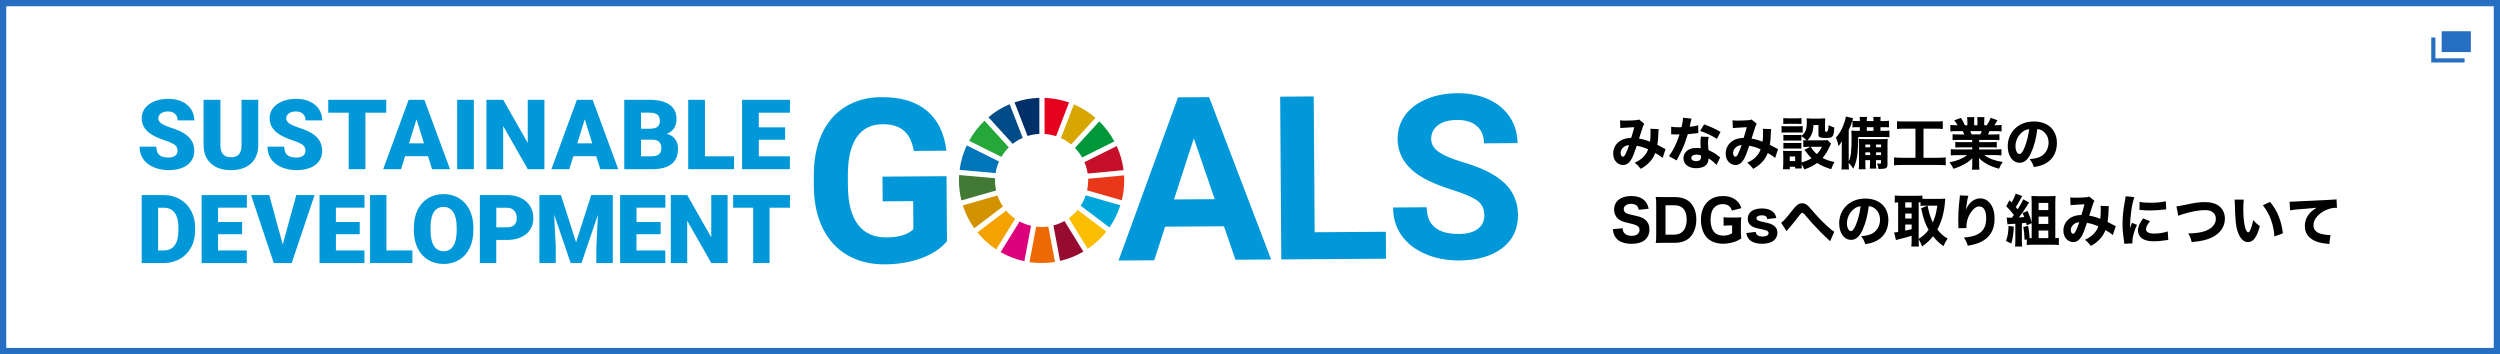 <?xml version="1.0" encoding="UTF-8"?><svg xmlns="http://www.w3.org/2000/svg" viewBox="0 0 1200 170"><defs><style>.d{fill:#00a6d9;}.e{fill:#ed6a02;}.f{fill:#c60f28;}.g{fill:#f5a200;}.h{fill:#427935;}.i{fill:#266ec1;}.j{fill:#d7a600;}.k{fill:#25a739;}.l{fill:#004c88;}.m{fill:#970b31;}.n{fill:#0075ba;}.o{fill:#0098d8;}.p{fill:#00973b;}.q{fill:#dc007a;}.r{fill:#003067;}.s{fill:#e83819;}.t{fill:#d39200;}.u{fill:#fabd00;}.v{fill:#e5001e;}</style></defs><g id="a"/><g id="b"><g id="c"><g><g><path class="o" d="M454.57,115.74c-2.87,3.49-6.95,6.21-12.23,8.16-5.28,1.95-11.14,2.95-17.58,2.99-6.76,.05-12.7-1.39-17.82-4.31-5.12-2.92-9.08-7.17-11.89-12.77-2.81-5.6-4.28-12.19-4.4-19.77l-.04-5.31c-.05-7.8,1.22-14.56,3.81-20.28,2.59-5.72,6.35-10.11,11.29-13.17,4.93-3.06,10.73-4.61,17.38-4.65,9.26-.06,16.52,2.1,21.78,6.48,5.25,4.38,8.39,10.79,9.41,19.23l-15.67,.11c-.75-4.47-2.35-7.73-4.82-9.79-2.46-2.06-5.84-3.07-10.14-3.04-5.47,.04-9.63,2.12-12.46,6.26-2.83,4.13-4.24,10.26-4.22,18.38l.03,4.99c.06,8.19,1.65,14.37,4.8,18.53,3.14,4.16,7.71,6.23,13.72,6.18,6.04-.04,10.35-1.36,12.9-3.95l-.09-13.47-14.65,.1-.08-11.86,30.74-.21,.21,31.17Z"/><path class="o" d="M587.5,108.61l-28.22,.19-5.25,16.13-17.12,.12,28.55-78.32,14.92-.1,29.77,77.92-17.12,.12-5.53-16.06Zm-23.97-12.88l19.53-.13-10.02-29.18-9.51,29.31Z"/><path class="o" d="M631.03,111.48l34.18-.23,.09,12.93-50.28,.34-.53-78.12,16.1-.11,.45,65.19Z"/><path class="o" d="M712.48,103.35c-.02-3.04-1.11-5.37-3.27-6.98-2.16-1.61-6.03-3.3-11.62-5.07-5.59-1.77-10.02-3.52-13.29-5.25-8.9-4.73-13.38-11.16-13.44-19.28-.03-4.22,1.13-7.99,3.49-11.32,2.36-3.32,5.75-5.93,10.2-7.82,4.44-1.89,9.43-2.85,14.98-2.89,5.58-.04,10.56,.94,14.94,2.93,4.38,1.99,7.79,4.82,10.23,8.49,2.44,3.67,3.68,7.85,3.71,12.53l-16.1,.11c-.02-3.58-1.17-6.35-3.44-8.32-2.27-1.97-5.44-2.94-9.52-2.91-3.94,.03-6.99,.88-9.16,2.56-2.17,1.68-3.25,3.88-3.23,6.6,.02,2.54,1.31,4.66,3.88,6.36,2.57,1.7,6.34,3.28,11.33,4.75,9.18,2.69,15.87,6.06,20.08,10.11,4.21,4.05,6.34,9.11,6.38,15.2,.05,6.76-2.48,12.08-7.56,15.96-5.09,3.88-11.96,5.85-20.62,5.91-6.01,.04-11.49-1.02-16.44-3.19-4.95-2.17-8.74-5.15-11.36-8.96-2.62-3.81-3.95-8.24-3.98-13.28l16.15-.11c.06,8.62,5.24,12.9,15.54,12.83,3.83-.03,6.81-.82,8.94-2.4,2.14-1.57,3.19-3.75,3.17-6.54Z"/></g><path class="f" d="M536.02,70.11l-15.49,7.72c.74,1.73,1.27,3.56,1.55,5.47l17.23-1.63c-.51-4.08-1.64-7.97-3.29-11.57"/><path class="s" d="M522.32,86.6c0,1.63-.18,3.22-.51,4.76l16.65,4.78c.76-3.06,1.16-6.25,1.16-9.54,0-.82-.03-1.63-.08-2.43l-17.23,1.63c0,.27,.02,.54,.02,.81"/><path class="d" d="M521.14,93.77c-.6,1.77-1.42,3.44-2.42,4.98l13.82,10.42c2.24-3.23,4.02-6.8,5.23-10.63l-16.63-4.78Z"/><g><path class="k" d="M480.68,75.3c.99-1.68,2.18-3.21,3.55-4.57l-11.66-12.78c-2.93,2.8-5.43,6.05-7.4,9.63l15.5,7.72Z"/><path class="j" d="M509.25,66.27c1.76,.81,3.41,1.84,4.89,3.06l11.69-12.76c-3.08-2.65-6.57-4.85-10.36-6.46l-6.22,16.16Z"/><path class="p" d="M519.41,75.59l15.49-7.72c-1.92-3.57-4.37-6.8-7.24-9.61l-11.69,12.76c1.33,1.37,2.49,2.9,3.44,4.57"/><path class="h" d="M477.6,86.6c0-.35,.01-.7,.03-1.04l-17.24-1.54c-.05,.85-.09,1.72-.09,2.59,0,3.31,.41,6.52,1.17,9.59l16.65-4.78c-.34-1.55-.52-3.16-.52-4.81"/><path class="u" d="M517.24,100.77c-1.23,1.49-2.64,2.82-4.2,3.95l9.1,14.73c3.38-2.29,6.38-5.08,8.91-8.28l-13.81-10.41Z"/><path class="g" d="M482.95,101.1l-13.78,10.47c2.56,3.15,5.6,5.9,9,8.15l9.1-14.72c-1.6-1.11-3.06-2.42-4.32-3.9"/><path class="n" d="M477.88,83.07c.31-1.95,.87-3.81,1.65-5.55l-15.49-7.71c-1.71,3.64-2.88,7.58-3.42,11.72l17.25,1.55Z"/><path class="m" d="M520.02,120.79l-9.09-14.72c-1.65,.93-3.43,1.66-5.3,2.15l3.21,17.02c3.99-.92,7.75-2.44,11.18-4.46"/><path class="e" d="M503.18,108.73c-1.05,.15-2.13,.23-3.22,.23-.88,0-1.75-.05-2.6-.15l-3.21,17.02c1.9,.28,3.84,.43,5.81,.43,2.19,0,4.34-.18,6.43-.52l-3.2-17.01Z"/><path class="v" d="M501.39,64.29c1.92,.12,3.78,.49,5.53,1.07l6.22-16.16c-3.7-1.31-7.64-2.08-11.75-2.22v17.31Z"/><path class="q" d="M494.89,108.38c-1.94-.45-3.78-1.16-5.49-2.08l-9.1,14.73c3.5,2,7.33,3.49,11.39,4.35l3.2-17Z"/><path class="r" d="M493.24,65.28c1.8-.57,3.69-.91,5.65-1v-17.31c-4.16,.11-8.16,.87-11.91,2.17l6.26,16.15Z"/><path class="t" d="M481.43,99.11c-1.1-1.62-1.99-3.4-2.64-5.29l-16.64,4.77c1.26,3.97,3.13,7.66,5.49,10.98l13.78-10.47Z"/><path class="l" d="M486.1,69.06c1.46-1.16,3.07-2.13,4.8-2.9l-6.26-16.14c-3.73,1.56-7.16,3.68-10.2,6.25l11.66,12.79Z"/></g><path class="o" d="M85.23,72.36c0-1.17-.42-2.09-1.25-2.75-.83-.66-2.29-1.33-4.38-2.04-2.09-.7-3.8-1.38-5.12-2.04-4.32-2.12-6.47-5.03-6.47-8.74,0-1.84,.54-3.47,1.61-4.88,1.07-1.41,2.6-2.51,4.56-3.29,1.97-.79,4.18-1.18,6.63-1.18s4.54,.43,6.44,1.28c1.9,.85,3.37,2.07,4.43,3.65,1.05,1.58,1.58,3.38,1.58,5.41h-8.01c0-1.36-.42-2.41-1.25-3.16-.83-.75-1.96-1.12-3.37-1.12s-2.57,.32-3.4,.95c-.83,.63-1.25,1.44-1.25,2.41,0,.85,.46,1.63,1.37,2.32,.92,.69,2.52,1.41,4.83,2.15,2.3,.74,4.19,1.54,5.67,2.39,3.6,2.07,5.4,4.93,5.4,8.58,0,2.91-1.1,5.2-3.29,6.86-2.2,1.66-5.21,2.49-9.04,2.49-2.7,0-5.14-.48-7.33-1.45-2.19-.97-3.84-2.3-4.94-3.98-1.11-1.69-1.66-3.63-1.66-5.82h8.05c0,1.78,.46,3.1,1.38,3.95,.92,.85,2.42,1.27,4.49,1.27,1.33,0,2.38-.29,3.15-.86,.77-.57,1.15-1.38,1.15-2.41Z"/><path class="o" d="M123.97,47.9v21.8c0,2.47-.53,4.61-1.58,6.42-1.05,1.81-2.56,3.18-4.53,4.13-1.97,.95-4.29,1.42-6.98,1.42-4.06,0-7.25-1.05-9.59-3.16s-3.52-4.99-3.57-8.65v-21.96h8.08v22.12c.09,3.65,1.78,5.47,5.08,5.47,1.66,0,2.92-.46,3.77-1.37,.85-.92,1.28-2.4,1.28-4.46v-21.76h8.03Z"/><path class="o" d="M146.63,72.36c0-1.17-.42-2.09-1.25-2.75-.83-.66-2.29-1.33-4.38-2.04-2.09-.7-3.8-1.38-5.12-2.04-4.32-2.12-6.47-5.03-6.47-8.74,0-1.84,.54-3.47,1.61-4.88,1.07-1.41,2.6-2.51,4.56-3.29,1.97-.79,4.18-1.18,6.63-1.18s4.54,.43,6.44,1.28c1.9,.85,3.37,2.07,4.43,3.65,1.05,1.58,1.58,3.38,1.58,5.41h-8.01c0-1.36-.42-2.41-1.25-3.16-.83-.75-1.96-1.12-3.37-1.12s-2.57,.32-3.4,.95c-.83,.63-1.25,1.44-1.25,2.41,0,.85,.46,1.63,1.37,2.32,.92,.69,2.52,1.41,4.83,2.15,2.3,.74,4.19,1.54,5.67,2.39,3.6,2.07,5.4,4.93,5.4,8.58,0,2.91-1.1,5.2-3.29,6.86-2.2,1.66-5.21,2.49-9.04,2.49-2.7,0-5.14-.48-7.33-1.45-2.19-.97-3.84-2.3-4.94-3.98-1.11-1.69-1.66-3.63-1.66-5.82h8.05c0,1.78,.46,3.1,1.38,3.95,.92,.85,2.42,1.27,4.49,1.27,1.33,0,2.38-.29,3.15-.86,.77-.57,1.15-1.38,1.15-2.41Z"/><path class="o" d="M185.4,54.1h-10v27.11h-8.03v-27.11h-9.81v-6.2h27.84v6.2Z"/><path class="o" d="M205.43,74.99h-11l-1.92,6.22h-8.58l12.22-33.31h7.55l12.31,33.31h-8.62l-1.94-6.22Zm-9.08-6.2h7.16l-3.59-11.55-3.57,11.55Z"/><path class="o" d="M227.44,81.21h-8.01V47.9h8.01v33.31Z"/><path class="o" d="M261.31,81.21h-7.98l-11.8-20.73v20.73h-8.03V47.9h8.03l11.78,20.73v-20.73h8.01v33.31Z"/><path class="o" d="M286.19,74.99h-11l-1.92,6.22h-8.58l12.22-33.31h7.55l12.31,33.31h-8.62l-1.94-6.22Zm-9.08-6.2h7.16l-3.59-11.55-3.57,11.55Z"/><path class="o" d="M299.65,81.21V47.9h11.96c4.29,0,7.55,.79,9.78,2.36,2.23,1.57,3.35,3.85,3.35,6.84,0,1.72-.4,3.2-1.19,4.42-.79,1.22-1.96,2.12-3.5,2.7,1.74,.46,3.07,1.31,4,2.56,.93,1.25,1.4,2.78,1.4,4.58,0,3.26-1.03,5.72-3.1,7.36-2.07,1.64-5.13,2.47-9.19,2.5h-13.52Zm8.03-19.42h4.19c1.75-.01,3-.34,3.75-.96,.75-.63,1.12-1.55,1.12-2.78,0-1.41-.4-2.42-1.21-3.04-.81-.62-2.11-.93-3.91-.93h-3.93v7.71Zm0,5.26v7.98h5.26c1.45,0,2.56-.33,3.34-.99,.78-.66,1.17-1.6,1.17-2.8,0-2.78-1.38-4.17-4.14-4.19h-5.63Z"/><path class="o" d="M338.37,75.03h13.98v6.18h-22.01V47.9h8.03v27.13Z"/><path class="o" d="M376.86,67.07h-12.63v7.96h14.92v6.18h-22.95V47.9h22.99v6.2h-14.96v7.02h12.63v5.95Z"/><path class="o" d="M68.02,126.26v-32.64h10.51c2.88,0,5.48,.65,7.78,1.96,2.3,1.31,4.1,3.15,5.39,5.54,1.29,2.38,1.95,5.05,1.96,8.01v1.5c0,2.99-.63,5.67-1.89,8.04-1.26,2.37-3.04,4.22-5.33,5.56-2.29,1.34-4.85,2.01-7.68,2.03h-10.74Zm7.87-26.56v20.51h2.73c2.26,0,3.99-.8,5.2-2.41,1.21-1.61,1.82-3.99,1.82-7.16v-1.41c0-3.15-.6-5.53-1.82-7.13s-2.97-2.4-5.29-2.4h-2.64Z"/><path class="o" d="M116.21,112.41h-11.55v7.8h13.79v6.05h-21.66v-32.64h21.71v6.07h-13.84v6.88h11.55v5.83Z"/><path class="o" d="M135.71,117.38l6.5-23.76h8.79l-10.98,32.64h-8.61l-10.89-32.64h8.72l6.48,23.76Z"/><path class="o" d="M172.68,112.41h-11.44v7.8h13.68v6.05h-21.55v-32.64h21.59v6.07h-13.73v6.88h11.44v5.83Z"/><path class="o" d="M185.49,120.21h12.45v6.05h-20.32v-32.64h7.87v26.58Z"/><path class="o" d="M227.21,110.61c0,3.18-.59,6-1.77,8.45-1.18,2.45-2.86,4.34-5.03,5.66-2.17,1.32-4.65,1.98-7.43,1.98s-5.24-.64-7.4-1.92c-2.15-1.28-3.83-3.1-5.03-5.48-1.2-2.38-1.83-5.1-1.89-8.18v-1.84c0-3.2,.59-6.02,1.76-8.46,1.17-2.44,2.85-4.33,5.04-5.66,2.19-1.33,4.68-1.99,7.48-1.99s5.23,.66,7.4,1.97c2.17,1.31,3.85,3.19,5.06,5.61,1.2,2.43,1.81,5.21,1.83,8.35v1.5Zm-8-1.37c0-3.24-.54-5.7-1.63-7.39-1.08-1.68-2.63-2.52-4.65-2.52-3.95,0-6.03,2.96-6.25,8.88l-.02,2.4c0,3.2,.53,5.66,1.59,7.38,1.06,1.72,2.64,2.58,4.73,2.58s3.52-.84,4.6-2.53c1.08-1.69,1.62-4.12,1.64-7.28v-1.5Z"/><path class="o" d="M238.2,115.19v11.07h-7.87v-32.64h13.02c2.5,0,4.7,.46,6.62,1.38,1.92,.92,3.41,2.23,4.46,3.92,1.05,1.7,1.58,3.62,1.58,5.77,0,3.18-1.14,5.73-3.42,7.63-2.28,1.91-5.41,2.86-9.38,2.86h-5.02Zm0-6.07h5.16c1.52,0,2.69-.38,3.49-1.14,.8-.76,1.2-1.84,1.2-3.23,0-1.52-.41-2.74-1.23-3.65-.82-.91-1.94-1.37-3.36-1.39h-5.24v9.41Z"/><path class="o" d="M269.24,93.62l7.28,22.71,7.26-22.71h10.36v32.64h-7.89v-7.62l.76-15.6-7.89,23.22h-5.2l-7.91-23.24,.76,15.62v7.62h-7.87v-32.64h10.33Z"/><path class="o" d="M317.1,112.41h-11.59v7.8h13.83v6.05h-21.69v-32.64h21.74v6.07h-13.87v6.88h11.59v5.83Z"/><path class="o" d="M349.25,126.26h-7.82l-11.57-20.31v20.31h-7.87v-32.64h7.87l11.54,20.31v-20.31h7.85v32.64Z"/><path class="o" d="M379.19,99.7h-9.8v26.56h-7.87v-26.56h-9.61v-6.07h27.28v6.07Z"/></g><path class="i" d="M1197,3V167H3V3H1197m3-3H0V170H1200V0h0Z"/><g><path d="M777.62,57.75c.57,.11,1.27,.14,2.75,.14,1.7,0,4.16-.11,5.29-.24,.51-.05,.73-.13,1.08-.32l2.51,2.13c-.24,.35-.43,.67-.62,1.19-.22,.62-1.43,4.32-1.89,5.88,2,.32,3.37,.73,5.29,1.48,.16-1.16,.24-2.43,.24-4.72,0-.65-.03-.95-.11-1.48l4.02,.16c-.11,.57-.14,.84-.16,1.89-.08,2.38-.22,3.94-.49,5.64,.62,.32,2.05,1.05,2.83,1.51,.62,.32,.73,.41,1.11,.54l-1.4,4.26c-.76-.67-2.11-1.57-3.54-2.38-.78,1.94-1.62,3.27-3.02,4.67-1.13,1.16-2.48,2.13-3.97,2.94-1.27-1.59-1.65-1.97-2.86-2.94,2-.97,2.97-1.62,4.05-2.7,1.08-1.08,1.84-2.24,2.38-3.72-1.62-.78-3.24-1.3-5.45-1.73-1.16,3.48-1.92,5.37-2.7,6.67-1.05,1.73-2.38,2.59-3.91,2.59-1.16,0-2.38-.54-3.24-1.43-.97-1-1.48-2.43-1.48-4.1,0-2.54,1.24-4.75,3.43-6.13,1.4-.86,2.92-1.27,5.21-1.38,.54-1.65,1.05-3.43,1.48-5.13-.7,.08-2.35,.16-4.86,.3-.43,.03-1.05,.05-1.83,.13l-.14-3.73Zm1.16,13.42c-.59,.67-.89,1.48-.89,2.32,0,1,.49,1.75,1.13,1.75,.43,0,.84-.46,1.38-1.62,.49-.97,1.03-2.4,1.56-3.97-1.43,.13-2.4,.59-3.18,1.51Z"/><path d="M811.96,56.92q-.11,.27-.38,1.46c-.05,.24-.19,.84-.38,1.78q-.11,.41-.16,.68c1.75-.16,3.1-.38,4.08-.7l.08,3.72c-.3,.03-.41,.03-.84,.11-.94,.13-2.05,.24-4.21,.43-1.05,3.4-1.7,5.16-2.94,7.83-.62,1.32-.86,1.81-1.89,3.75q-.35,.67-.51,1.03l-3.7-2.05c1.94-2.56,3.78-6.34,5.07-10.45q-.81,0-1.46,.03h-.32q-.3,0-1.21-.05h-1.03v-3.67c.97,.19,2.16,.27,3.78,.27,.16,0,.67-.03,1.19-.05,.49-2.02,.7-3.35,.73-4.51l4.1,.41Zm11.98,22.27c-.84-1.03-2.35-2.27-3.83-3.16-.03,1.27-.27,2.08-.92,2.89-.94,1.16-2.78,1.83-4.99,1.83-3.7,0-6.13-1.92-6.13-4.8,0-2.05,1.3-3.78,3.43-4.53,.81-.3,1.65-.41,2.89-.41,.78,0,1.24,.05,1.97,.16-.11-1.08-.13-1.84-.13-2.62,0-1.21,.05-2,.22-3l3.75,.19c-.3,1.08-.35,1.57-.35,2.67,0,1.21,.05,2.16,.24,3.64,1.7,.76,2.75,1.35,4.08,2.35,.35,.24,.59,.43,1.05,.81q.24,.19,.46,.35l-1.73,3.62Zm-9.64-4.99c-1.48,0-2.48,.65-2.48,1.59s.84,1.57,2.27,1.57c1.62,0,2.4-.67,2.4-2,0-.24-.03-.76-.05-.76-.84-.3-1.38-.4-2.13-.4Zm9.8-7.53c-2.46-1.59-4.91-2.75-8.04-3.83l1.92-3.13c3.24,1.16,5.4,2.16,7.86,3.62l-1.73,3.35Z"/><path d="M831.62,57.75c.57,.11,1.27,.14,2.75,.14,1.7,0,4.16-.11,5.29-.24,.51-.05,.73-.13,1.08-.32l2.51,2.13c-.24,.35-.43,.67-.62,1.19-.22,.62-1.43,4.32-1.89,5.88,2,.32,3.37,.73,5.29,1.48,.16-1.16,.24-2.43,.24-4.72,0-.65-.03-.95-.11-1.48l4.02,.16c-.11,.57-.14,.84-.16,1.89-.08,2.38-.22,3.94-.49,5.64,.62,.32,2.05,1.05,2.83,1.51,.62,.32,.73,.41,1.11,.54l-1.4,4.26c-.76-.67-2.11-1.57-3.54-2.38-.78,1.94-1.62,3.27-3.02,4.67-1.13,1.16-2.48,2.13-3.97,2.94-1.27-1.59-1.65-1.97-2.86-2.94,2-.97,2.97-1.62,4.05-2.7,1.08-1.08,1.84-2.24,2.38-3.72-1.62-.78-3.24-1.3-5.45-1.73-1.16,3.48-1.92,5.37-2.7,6.67-1.05,1.73-2.38,2.59-3.91,2.59-1.16,0-2.38-.54-3.24-1.43-.97-1-1.48-2.43-1.48-4.1,0-2.54,1.24-4.75,3.43-6.13,1.4-.86,2.92-1.27,5.21-1.38,.54-1.65,1.05-3.43,1.48-5.13-.7,.08-2.35,.16-4.86,.3-.43,.03-1.05,.05-1.83,.13l-.14-3.73Zm1.16,13.42c-.59,.67-.89,1.48-.89,2.32,0,1,.49,1.75,1.13,1.75,.43,0,.84-.46,1.38-1.62,.49-.97,1.03-2.4,1.56-3.97-1.43,.13-2.4,.59-3.18,1.51Z"/><path d="M855.13,60.48c.65,.11,1.16,.13,2.19,.13h5.78c1.13,0,1.62-.03,2.19-.11v3.16c-.65-.08-.84-.08-2.08-.08h-5.88c-.97,0-1.57,.03-2.19,.11v-3.21Zm10.45,6.78c.57,.08,.86,.11,1.65,.11-.81-.78-1.73-1.51-2.56-2.03v2.19c-.57-.08-.84-.08-1.65-.08h-5.29c-.81,0-1.21,.03-1.7,.08v-2.81c.51,.05,.86,.08,1.7,.08h5.29c.89,0,1.19,0,1.65-.08v.54c2-1.54,2.62-3.19,2.62-6.8,0-.62-.03-1.05-.13-1.65,.67,.08,1.27,.11,2.13,.11h4.56c.95,0,1.54-.03,2.24-.11-.05,.59-.08,1.21-.08,2.13v3.91c0,.32,.16,.4,.7,.4q.92,0,1.03-3.16c.95,.51,1.65,.78,2.73,1.11-.16,2.54-.35,3.54-.84,4.18-.49,.67-1.16,.84-3.35,.84-2.89,0-3.43-.3-3.43-1.86v-4.32h-2.4c-.11,2.54-.49,4.02-1.51,5.64-.43,.67-.76,1.08-1.38,1.67h7.83c.97,0,1.48-.03,1.83-.08l1.67,1.62q-.16,.32-.54,1.16c-1.11,2.56-2.08,4.13-3.51,5.78,1.65,.86,3.27,1.43,5.72,1.94-.76,1.3-1.16,2.16-1.59,3.46-3.16-1-4.99-1.84-6.72-3.02-1.86,1.35-3.64,2.27-6.18,3.1-.43-1-.76-1.57-1.32-2.4,0,1.11,.03,1.35,.08,1.97h-3.16v-.84h-2.56v1.21h-3.27c.08-.89,.13-1.75,.13-2.67v-4.13c0-.86-.03-1.35-.11-2.08,.65,.05,1.16,.08,2.05,.08h5.16c1,0,1.3,0,1.73-.08-.05,.54-.05,.92-.05,1.89v3.7c1.86-.51,3.4-1.13,4.78-2-.59-.57-.97-1-1.35-1.46q-1.78-2.24-2.08-2.56l2.78-1.48h-1.13c-.92,0-1.51,.03-2.16,.11v-3.32Zm-9.61-10.58c.76,.08,1.19,.11,2.35,.11h4.05c1.16,0,1.59-.03,2.35-.11v2.83c-.76-.05-1.27-.08-2.35-.08h-4.05c-1.03,0-1.7,.03-2.35,.08v-2.83Zm.05,11.88c.51,.05,.86,.08,1.7,.08h5.29c.86,0,1.19-.03,1.65-.08v2.81c-.57-.08-.81-.08-1.7-.08h-5.26c-.84,0-1.13,0-1.67,.08v-2.81Zm3.05,8.75h2.59v-2.21h-2.59v2.21Zm10.12-6.83c1,1.65,1.62,2.43,2.89,3.48,1.03-1.05,1.59-1.86,2.43-3.48h-5.32Z"/><path d="M891.8,70.28c-.11,3.18-.3,4.8-.81,6.83-.38,1.57-.76,2.54-1.43,3.86-.76-1.21-1.43-2.11-2.19-2.81,0,1.57,.03,1.97,.14,3.18h-3.64c.13-1.24,.16-1.83,.16-3.18v-7.15c0-.81,.03-1.7,.05-3.27-.46,.92-.97,1.67-1.57,2.38-.46-2.05-.54-2.32-1.27-4.08,1.43-1.54,2.54-3.37,3.48-5.67,.68-1.67,1.13-3.24,1.3-4.43l3.46,.81c-.27,.86-.3,1-.43,1.43-.54,1.75-.89,2.67-1.67,4.26v14.98c1.08-2.16,1.38-4.78,1.38-12.07,0-.97-.03-1.83-.11-2.67,1,.08,1.51,.11,2.92,.11h1.16v-1.75h-.81c-1.51,0-2,.03-2.75,.11v-3.16c.76,.08,1.7,.11,2.75,.11h.81v-.49c0-.76-.03-1.05-.11-1.48h3.56c-.08,.43-.11,.84-.11,1.46v.51h3.21v-.49c0-.78-.03-1.11-.11-1.48h3.56c-.08,.46-.11,.81-.11,1.46v.51h1.27c1.19,0,2.29-.05,2.81-.16v3.21c-.81-.08-1.32-.11-2.81-.11h-1.27v1.75h1.3c1.57,0,2.16-.03,3-.13v3.19c-.76-.05-1.54-.08-2.56-.08l-12.44-.03c-.03,2.19-.03,2.32-.05,3.64l-.05,.89Zm3.56,6.59v1.4c0,1.84,.03,2.4,.13,2.97h-3.29c.08-.73,.13-1.59,.13-2.97v-8.53c0-1.46-.03-2.13-.11-3.08,.86,.08,1.43,.11,2.94,.11h8.39c1.24,0,1.78-.03,2.56-.11-.08,.67-.11,1.4-.11,2.86v9.2c0,2.05-.59,2.38-4.35,2.38-.16-1.21-.27-1.65-.62-2.65,.49,.08,.92,.11,1.32,.11,.46,0,.54-.08,.54-.57v-1.13h-2.4v1.05c0,1.65,.03,2.32,.13,3.02h-3.13c.11-.84,.13-1.59,.13-3.02v-1.05h-2.29Zm2.29-7.5h-2.29v1.32h2.29v-1.32Zm0,3.75h-2.29v1.32h2.29v-1.32Zm1.62-10.31v-1.75h-3.21v1.75h3.21Zm3.64,7.88v-1.32h-2.4v1.32h2.4Zm0,3.75v-1.32h-2.4v1.32h2.4Z"/><path d="M914.24,61.75c-1.59,0-2.56,.05-3.67,.16v-3.75c.97,.11,2,.16,3.72,.16h14.58c1.67,0,2.54-.03,3.67-.16v3.75c-1.16-.11-2.08-.16-3.64-.16h-5.62v13.98h6.78c1.67,0,2.7-.05,3.89-.19v3.83c-1.05-.14-2.4-.19-3.91-.19h-17.01c-1.46,0-2.65,.05-3.89,.19v-3.83c1.21,.13,2.19,.19,3.94,.19h6.34v-13.98h-5.18Z"/><path d="M939.91,67.17c-1.19,0-1.78,.03-2.67,.11v-2.86c.78,.08,1.4,.11,2.67,.11h2.97c-.41-.86-.51-1.11-.81-1.59h-2.67c-1.3,0-2.4,.05-3.24,.14v-3.13c.86,.11,1.73,.16,3.08,.16h.4c-.46-.86-.76-1.3-1.65-2.35l3.24-1.16c.86,1.27,1.08,1.67,1.92,3.51h1.19v-1.83c0-.84-.05-1.49-.13-2.05h3.46c-.05,.49-.08,1.05-.08,1.89v2h1.59v-2c0-.81-.03-1.38-.11-1.89h3.48c-.08,.49-.13,1.21-.13,2.05v1.83h1.27c.92-1.4,1.35-2.21,1.83-3.56l3.27,1.16c-.57,1-.97,1.67-1.51,2.4h.38c1.43,0,2.24-.05,3.1-.16v3.13c-.84-.08-1.97-.14-3.29-.14h-2.48c-.49,1.03-.51,1.08-.78,1.59h2.81c1.27,0,1.92-.03,2.7-.11v2.86c-.92-.08-1.48-.11-2.7-.11h-7.02v1.05h5.75c1.13,0,1.94-.03,2.7-.13v2.73c-.78-.08-1.54-.11-2.7-.11h-5.75v1.03h7.34c1.57,0,2.54-.05,3.35-.16v3.02c-1.05-.11-2.05-.16-3.32-.16h-4.88c2.08,1.62,4.88,2.67,8.83,3.32-.89,1.24-1.24,1.89-1.78,3.24-4.27-1.16-7.26-2.75-9.61-5.1,.05,.92,.05,1.05,.05,1.73v1.11c0,1.13,.05,1.97,.16,2.7h-3.62c.11-.81,.16-1.65,.16-2.7v-1.08c0-.65,0-.73,.05-1.7-1.48,1.4-2.27,2-3.83,2.86-1.59,.89-3.18,1.57-5.26,2.19-.49-1.16-1.03-2.05-1.89-3.1,3.75-.73,6.29-1.78,8.48-3.46h-4.48c-1.32,0-2.32,.05-3.37,.16v-3.02c.86,.11,1.84,.16,3.35,.16h6.94v-1.03h-5.42c-1.16,0-1.92,.03-2.7,.11v-2.73c.7,.11,1.51,.13,2.7,.13h5.42v-1.05h-6.72Zm10.64-2.65c.35-.73,.46-.94,.7-1.59h-5.51c.27,.62,.41,.92,.65,1.59h4.16Z"/><path d="M975.04,73.11c-1.51,3.43-3.29,5.02-5.61,5.02-3.35,0-5.72-3.27-5.72-7.91,0-3.08,1.05-5.88,3.02-8.02,2.32-2.54,5.64-3.89,9.5-3.89,6.78,0,11.09,4.05,11.09,10.37,0,4.91-2.46,8.72-6.78,10.42-1.3,.51-2.38,.78-4.29,1.11-.57-1.7-.94-2.43-2-3.83,2.4-.19,4.08-.62,5.34-1.29,2.32-1.27,3.72-3.78,3.72-6.64,0-2.4-1.05-4.43-2.89-5.64-.78-.51-1.43-.73-2.51-.86-.54,4.45-1.48,8.04-2.89,11.17Zm-4.29-9.77c-2.05,1.59-3.32,4.21-3.32,6.91,0,2.02,.86,3.67,1.92,3.67,.78,0,1.62-1.05,2.48-3.24,1-2.4,1.84-5.8,2.16-8.69-1.29,.16-2.19,.54-3.24,1.35Z"/><path d="M778.83,109.55c.11,1.11,.27,1.62,.73,2.19,.73,.95,2,1.46,3.59,1.46,2.35,0,3.83-1.08,3.83-2.81,0-.84-.35-1.51-1.05-1.94-.84-.54-1.67-.81-4.62-1.48-2.29-.54-3.19-.89-4.21-1.62-1.51-1.13-2.32-2.78-2.32-4.78,0-3.97,3.16-6.48,8.15-6.48,3.21,0,5.64,.97,7.04,2.81,.67,.92,1.03,1.7,1.38,3.29l-4.75,.51c-.14-.84-.32-1.24-.7-1.73-.62-.73-1.7-1.13-3-1.13-2.11,0-3.51,1.03-3.51,2.56,0,.73,.32,1.32,.92,1.75,.59,.38,1.13,.57,2.54,.89,2.94,.62,4.24,.97,5.32,1.46,1.11,.49,2.11,1.32,2.73,2.35,.54,.89,.81,1.97,.81,3.27,0,4.4-3.08,6.91-8.48,6.91-3.48,0-6.1-.97-7.53-2.78-.89-1.11-1.27-2.13-1.57-4.24l4.7-.46Z"/><path d="M794.98,98.24c0-1.67-.05-2.51-.24-3.72,1.08,.05,1.75,.08,3.7,.08h5.26c3.32,0,5.78,.81,7.53,2.51,1.97,1.92,3,4.72,3,8.26s-1.08,6.64-3.16,8.67c-1.78,1.7-4.16,2.51-7.34,2.51h-5.29c-1.83,0-2.56,.03-3.67,.08,.16-1.16,.21-2,.21-3.72v-14.66Zm8.4,14.39c2,0,3.35-.49,4.37-1.57,1.21-1.27,1.86-3.21,1.86-5.61s-.57-4.24-1.73-5.43c-1.03-1.05-2.38-1.51-4.53-1.51h-3.91v14.12h3.94Z"/><path d="M830.05,108.22c-1.38,0-1.92,.03-2.73,.13v-4.08c1,.13,1.59,.16,3.37,.16h1.78c1.29,0,2.24-.03,3.35-.13-.13,1.03-.19,1.86-.19,3.51v2.94c0,1.75,.03,2.54,.19,3.73-1.78,1.08-2.83,1.54-4.37,1.94-1.3,.35-2.89,.57-4.32,.57-3.48,0-6.29-1.13-8.1-3.24-1.65-1.97-2.59-5.02-2.59-8.34,0-4.59,1.89-8.23,5.18-10.04,1.51-.86,3.37-1.27,5.59-1.27,2.73,0,5.07,.89,6.69,2.51,.92,.94,1.4,1.75,1.97,3.32l-4.56,1.13c-.43-1.24-.84-1.83-1.62-2.35-.76-.51-1.65-.73-2.92-.73-1.48,0-2.86,.54-3.81,1.51-1.24,1.3-1.89,3.29-1.89,5.94s.62,4.67,1.78,5.99c.97,1.11,2.43,1.67,4.32,1.67,1.62,0,2.89-.32,4.24-1.11v-3.78h-1.38Z"/><path d="M842.69,111.3c.16,.67,.3,.97,.59,1.32,.51,.59,1.48,.92,2.78,.92,1.75,0,2.86-.62,2.86-1.62,0-.43-.19-.78-.57-1.05s-.92-.43-2.46-.76c-2.54-.51-3.48-.78-4.43-1.21-1.59-.73-2.54-2.16-2.54-3.86,0-3.1,2.56-4.99,6.75-4.99,2.38,0,4.21,.57,5.37,1.65,.84,.76,1.27,1.54,1.59,2.94l-4.35,.51c-.16-1.27-.94-1.81-2.56-1.81s-2.62,.54-2.62,1.43c0,.46,.3,.84,.84,1.08,.49,.24,1.05,.4,2.46,.7,2.75,.59,3.67,.89,4.7,1.51,1.35,.81,2.05,2.02,2.05,3.62,0,3.35-2.7,5.32-7.29,5.32-3.16,0-5.4-.86-6.61-2.56-.51-.7-.78-1.35-1.05-2.59l4.48-.54Z"/><path d="M854.97,106.93c1.21-.86,2.35-2.16,6.1-6.91,1.35-1.7,2.56-2.46,3.97-2.46,.86,0,1.7,.32,2.48,.95,.4,.32,1,.94,1.75,1.83,2.78,3.27,4.94,5.56,7.83,8.23,1.57,1.49,2.38,2.13,3.35,2.67l-2,4.54c-.3-.32-.41-.43-.89-.86-2.24-2-5.24-5.05-7.86-7.94q-.59-.67-2.43-2.81-.3-.35-1.13-1.32c-.49-.54-.76-.7-1.13-.7q-.46,0-2.65,2.94c-1.27,1.67-2.75,3.48-4.16,5.05-.32,.35-.41,.46-.68,.81l-2.56-4.02Z"/><path d="M894.14,110.11c-1.51,3.43-3.29,5.02-5.61,5.02-3.35,0-5.72-3.27-5.72-7.91,0-3.08,1.05-5.88,3.02-8.02,2.32-2.54,5.64-3.89,9.5-3.89,6.78,0,11.09,4.05,11.09,10.37,0,4.91-2.46,8.72-6.78,10.42-1.3,.51-2.38,.78-4.29,1.11-.57-1.7-.94-2.43-2-3.83,2.4-.19,4.08-.62,5.34-1.29,2.32-1.27,3.72-3.78,3.72-6.64,0-2.4-1.05-4.43-2.89-5.64-.78-.51-1.43-.73-2.51-.86-.54,4.45-1.48,8.04-2.89,11.17Zm-4.29-9.77c-2.05,1.59-3.32,4.21-3.32,6.91,0,2.02,.86,3.67,1.92,3.67,.78,0,1.62-1.05,2.48-3.24,1-2.4,1.84-5.8,2.16-8.69-1.29,.16-2.19,.54-3.24,1.35Z"/><path d="M920.96,115.35c0,1.48,.03,2.27,.13,3h-3.67c.11-.92,.16-1.81,.16-2.97v-2.21c-2.11,.65-4.64,1.35-5.64,1.54-.84,.19-1.49,.38-1.89,.51l-.86-3.62c.62-.05,.89-.08,1.92-.24v-14.22c-.78,.03-1,.05-1.62,.11v-3.43c.84,.11,1.62,.16,2.56,.16h8.1c1.13,0,1.78-.03,2.59-.13v1.57c.67,.03,1.08,.05,1.81,.05h6.91c.7,0,1.54-.05,2.27-.13-.05,.43-.11,1-.16,1.78-.35,4.78-1.62,9.34-3.64,13.01,1.67,2.13,2.59,2.94,4.91,4.4-.86,1.21-1.46,2.35-1.97,3.62-2.24-1.62-3.29-2.62-5.02-4.78-1.57,2.02-2.73,3.1-5.24,4.91-.54-1.4-.86-2.11-1.65-3.48v.57Zm-6.45-15.71h3.08v-2.51h-3.08v2.51Zm0,5.24h3.08v-2.4h-3.08v2.4Zm0,5.83c1.32-.27,1.73-.35,3.08-.7v-2.24h-3.08v2.94Zm6.45,3.94c1.13-.73,1.4-.92,2.08-1.49,1.08-.92,1.94-1.81,2.7-2.81-1.59-2.73-2.54-5.4-3.59-10.37l3.02-1.27h-.7c-1.27,0-2,.03-2.62,.13v-1.7q-.59-.03-.89-.03v17.52Zm4.26-15.93q.11,.51,.41,1.83c.49,2.29,1.21,4.4,2.13,6.21,1.03-2.19,1.67-4.64,2.16-8.04h-4.7Z"/><path d="M944.82,93.97c-.4,1.21-.65,2.56-1.19,6.67,.81-1.7,1.46-2.67,2.4-3.56,1.3-1.21,2.86-1.86,4.45-1.86,2.24,0,4.18,1.19,5.45,3.37,1.03,1.78,1.46,3.7,1.46,6.56,0,5.43-2.48,9.29-7.29,11.31-1.48,.62-3.4,1.13-5.56,1.48-.57-1.75-.94-2.51-1.86-3.91,7.56-.59,10.69-3.32,10.69-9.31,0-3.62-1.19-5.64-3.32-5.64-.97,0-1.81,.41-2.7,1.27-2.21,2.16-3.48,5.32-3.48,8.72v.41l-3.86,.05c.03-.19,.03-.32,.03-.43s0-.11-.03-1.54c-.03-.97-.05-1.78-.05-2.35,0-2.29,.16-5.26,.38-7.21,.19-1.7,.3-2.78,.35-3.27,.05-.49,.05-.51,.05-.95l4.08,.19Z"/><path d="M966.64,108.79c-.19,3.62-.49,5.64-1.21,8.1l-2.54-1.21c.78-2.08,1.13-4.18,1.21-7.23l2.54,.35Zm6.18-.65c-.14-.57-.16-.73-.3-1.21-.27,.03-.49,.05-.62,.08q-.57,.05-1.4,.14v8.26c0,1.46,.03,2.08,.16,2.94h-3.46c.13-.89,.16-1.54,.16-2.94v-8.02q-.4,.03-2.51,.16c-.49,.03-.81,.05-1.27,.16l-.35-3.32c.46,.08,.89,.11,1.78,.11h.7c.4-.51,.59-.78,.97-1.32-1.24-1.67-2.46-3.02-3.7-4.16l1.57-2.92c.51,.51,.67,.68,1.05,1.08,.81-1.35,1.65-3.16,1.92-4.24l3.13,1.13q-.16,.27-.67,1.24c-1.03,1.92-1.43,2.56-2.4,4.05q.38,.46,.92,1.11c1.54-2.43,2.24-3.72,2.67-4.8l2.83,1.54c-.22,.3-.38,.51-.76,1.13-1.4,2.27-3.21,4.91-4.16,6.05,.59-.03,1.43-.11,2.56-.22-.27-.73-.38-.97-.78-1.94l2.38-.97c1.03,2.4,1.51,3.7,1.97,5.56v-9.99c0-1.03-.03-1.84-.11-2.78,.92,.08,1.65,.11,2.7,.11h6.05c1.24,0,2.13-.03,2.81-.13-.08,1.03-.11,1.78-.11,2.94v17.33h.24c.54,0,1.08-.05,1.46-.13v3.46c-.84-.11-1.86-.16-2.92-.16h-9.64c-1.05,0-2.05,.05-2.83,.16v-2.7l-1.05,.19c-.13-2.86-.3-4.54-.62-6.21l2.32-.46c.43,2.29,.51,2.81,.73,5.86h.97v-7.18l-2.4,1.03Zm5.72-7.31h4.64v-3.43h-4.64v3.43Zm0,6.67h4.64v-3.54h-4.64v3.54Zm0,6.8h4.64v-3.64h-4.64v3.64Z"/><path d="M993.72,94.75c.57,.11,1.27,.14,2.75,.14,1.7,0,4.16-.11,5.29-.24,.51-.05,.73-.13,1.08-.32l2.51,2.13c-.24,.35-.43,.67-.62,1.19-.22,.62-1.43,4.32-1.89,5.88,2,.32,3.37,.73,5.29,1.48,.16-1.16,.24-2.43,.24-4.72,0-.65-.03-.95-.11-1.48l4.02,.16c-.11,.57-.14,.84-.16,1.89-.08,2.38-.22,3.94-.49,5.64,.62,.32,2.05,1.05,2.83,1.51,.62,.32,.73,.41,1.11,.54l-1.4,4.26c-.76-.67-2.11-1.57-3.54-2.38-.78,1.94-1.62,3.27-3.02,4.67-1.13,1.16-2.48,2.13-3.97,2.94-1.27-1.59-1.65-1.97-2.86-2.94,2-.97,2.97-1.62,4.05-2.7,1.08-1.08,1.84-2.24,2.38-3.72-1.62-.78-3.24-1.3-5.45-1.73-1.16,3.48-1.92,5.37-2.7,6.67-1.05,1.73-2.38,2.59-3.91,2.59-1.16,0-2.38-.54-3.24-1.43-.97-1-1.48-2.43-1.48-4.1,0-2.54,1.24-4.75,3.43-6.13,1.4-.86,2.92-1.27,5.21-1.38,.54-1.65,1.05-3.43,1.48-5.13-.7,.08-2.35,.16-4.86,.3-.43,.03-1.05,.05-1.83,.13l-.14-3.73Zm1.16,13.42c-.59,.67-.89,1.48-.89,2.32,0,1,.49,1.75,1.13,1.75,.43,0,.84-.46,1.38-1.62,.49-.97,1.03-2.4,1.56-3.97-1.43,.13-2.4,.59-3.18,1.51Z"/><path d="M1024.5,94.62c-1.19,3.21-2.05,9.29-2.13,15.01q.35-1.05,.49-1.38l.51-1.3,2.38,.97c-1.43,3.13-2.21,5.99-2.21,8.12,0,.27,0,.41,.03,.78l-3.91,.19c-.03-.49-.05-.7-.14-1.32-.51-3.43-.7-5.62-.7-8.23,0-3.35,.32-6.61,1.05-10.55,.32-1.67,.35-1.92,.43-2.7l4.21,.4Zm7.48,11.58c-1.27,1.59-1.89,2.81-1.89,3.81,0,1.35,1.38,2.11,3.86,2.11,2.35,0,4.7-.38,6.56-1.05l.27,4.08c-.43,.05-.59,.08-1.19,.16-2.38,.38-3.81,.51-5.67,.51-3.43,0-5.67-.81-6.88-2.51-.51-.73-.81-1.75-.81-2.75,0-1.7,.84-3.64,2.51-5.78l3.24,1.43Zm-4.97-9.34c1.32,.35,2.73,.46,5.18,.46,2.97,0,5.67-.27,7.4-.73l.19,3.91c-.24,0-.27,0-.57,.03-2.21,.3-4.91,.49-7.15,.49-1.7,0-2.67-.05-4.35-.22-.13-.03-.35-.03-.76-.05l.05-3.89Z"/><path d="M1044.67,99.05c1.03-.08,1.57-.19,3.35-.57,5.64-1.19,7.64-1.48,10.34-1.48s4.83,.54,6.4,1.62c2.05,1.4,3.19,3.64,3.19,6.32,0,3.83-2.21,7.04-6.13,8.99-2.56,1.24-4.99,1.81-9.8,2.29-.43-1.75-.7-2.46-1.67-4.16,3.59-.11,5.99-.43,7.88-1.08,1.97-.65,3.51-1.7,4.45-3.05,.62-.89,.92-1.81,.92-2.92s-.35-2.05-1.05-2.78c-.92-.94-2.24-1.38-4.1-1.38-2.81,0-6.32,.62-10.63,1.92-.7,.22-1.57,.51-2.24,.81l-.89-4.54Z"/><path d="M1077.02,95.83c-.16,1.05-.24,2.59-.24,4.45,0,6.45,1,11.23,2.38,11.23,.35,0,.67-.38,.97-1.11,.65-1.48,1.11-3.1,1.43-4.8,1.11,1.32,1.65,1.84,3.18,2.92-1.43,5.29-3.18,7.69-5.67,7.69-1.97,0-3.56-1.43-4.7-4.24-1.11-2.75-1.48-6.18-1.65-14.36-.03-.97-.03-1.19-.11-1.81l4.4,.03Zm12.61,1.08c3.46,4.16,5.43,8.96,6.15,15.09l-4.08,1.51c-.11-2.59-.7-5.51-1.65-8.07-.92-2.54-2.21-4.83-3.89-6.91l3.46-1.62Z"/><path d="M1099.02,96.78c.62,.03,.95,.03,1.05,.03,.51,0,.68,0,4.51-.24,1.86-.13,6.51-.35,13.93-.67,2.38-.11,2.54-.13,3.02-.24l.22,4.13c-.32-.05-.4-.05-.65-.05-1.75,0-3.94,.62-5.75,1.65-3.05,1.75-4.89,4.24-4.89,6.72,0,2,1.24,3.46,3.51,4.1,1.24,.35,3,.62,3.99,.62,.16,0,.35,0,.67-.03l-.57,4.37c-.35-.08-.46-.11-.94-.16-3.02-.32-4.91-.78-6.53-1.65-2.81-1.46-4.26-3.81-4.26-6.91,0-3.62,1.94-6.59,5.7-8.75-2.67,.3-2.81,.3-8.83,.76-1.49,.13-2.94,.32-3.97,.51l-.22-4.18Z"/></g><g><rect class="i" x="1172" y="15" width="14" height="10"/><polygon class="i" points="1169 28 1169 18 1167 18 1167 27.86 1167 30 1168.47 30 1183 30 1183 28 1169 28"/></g></g></g></svg>